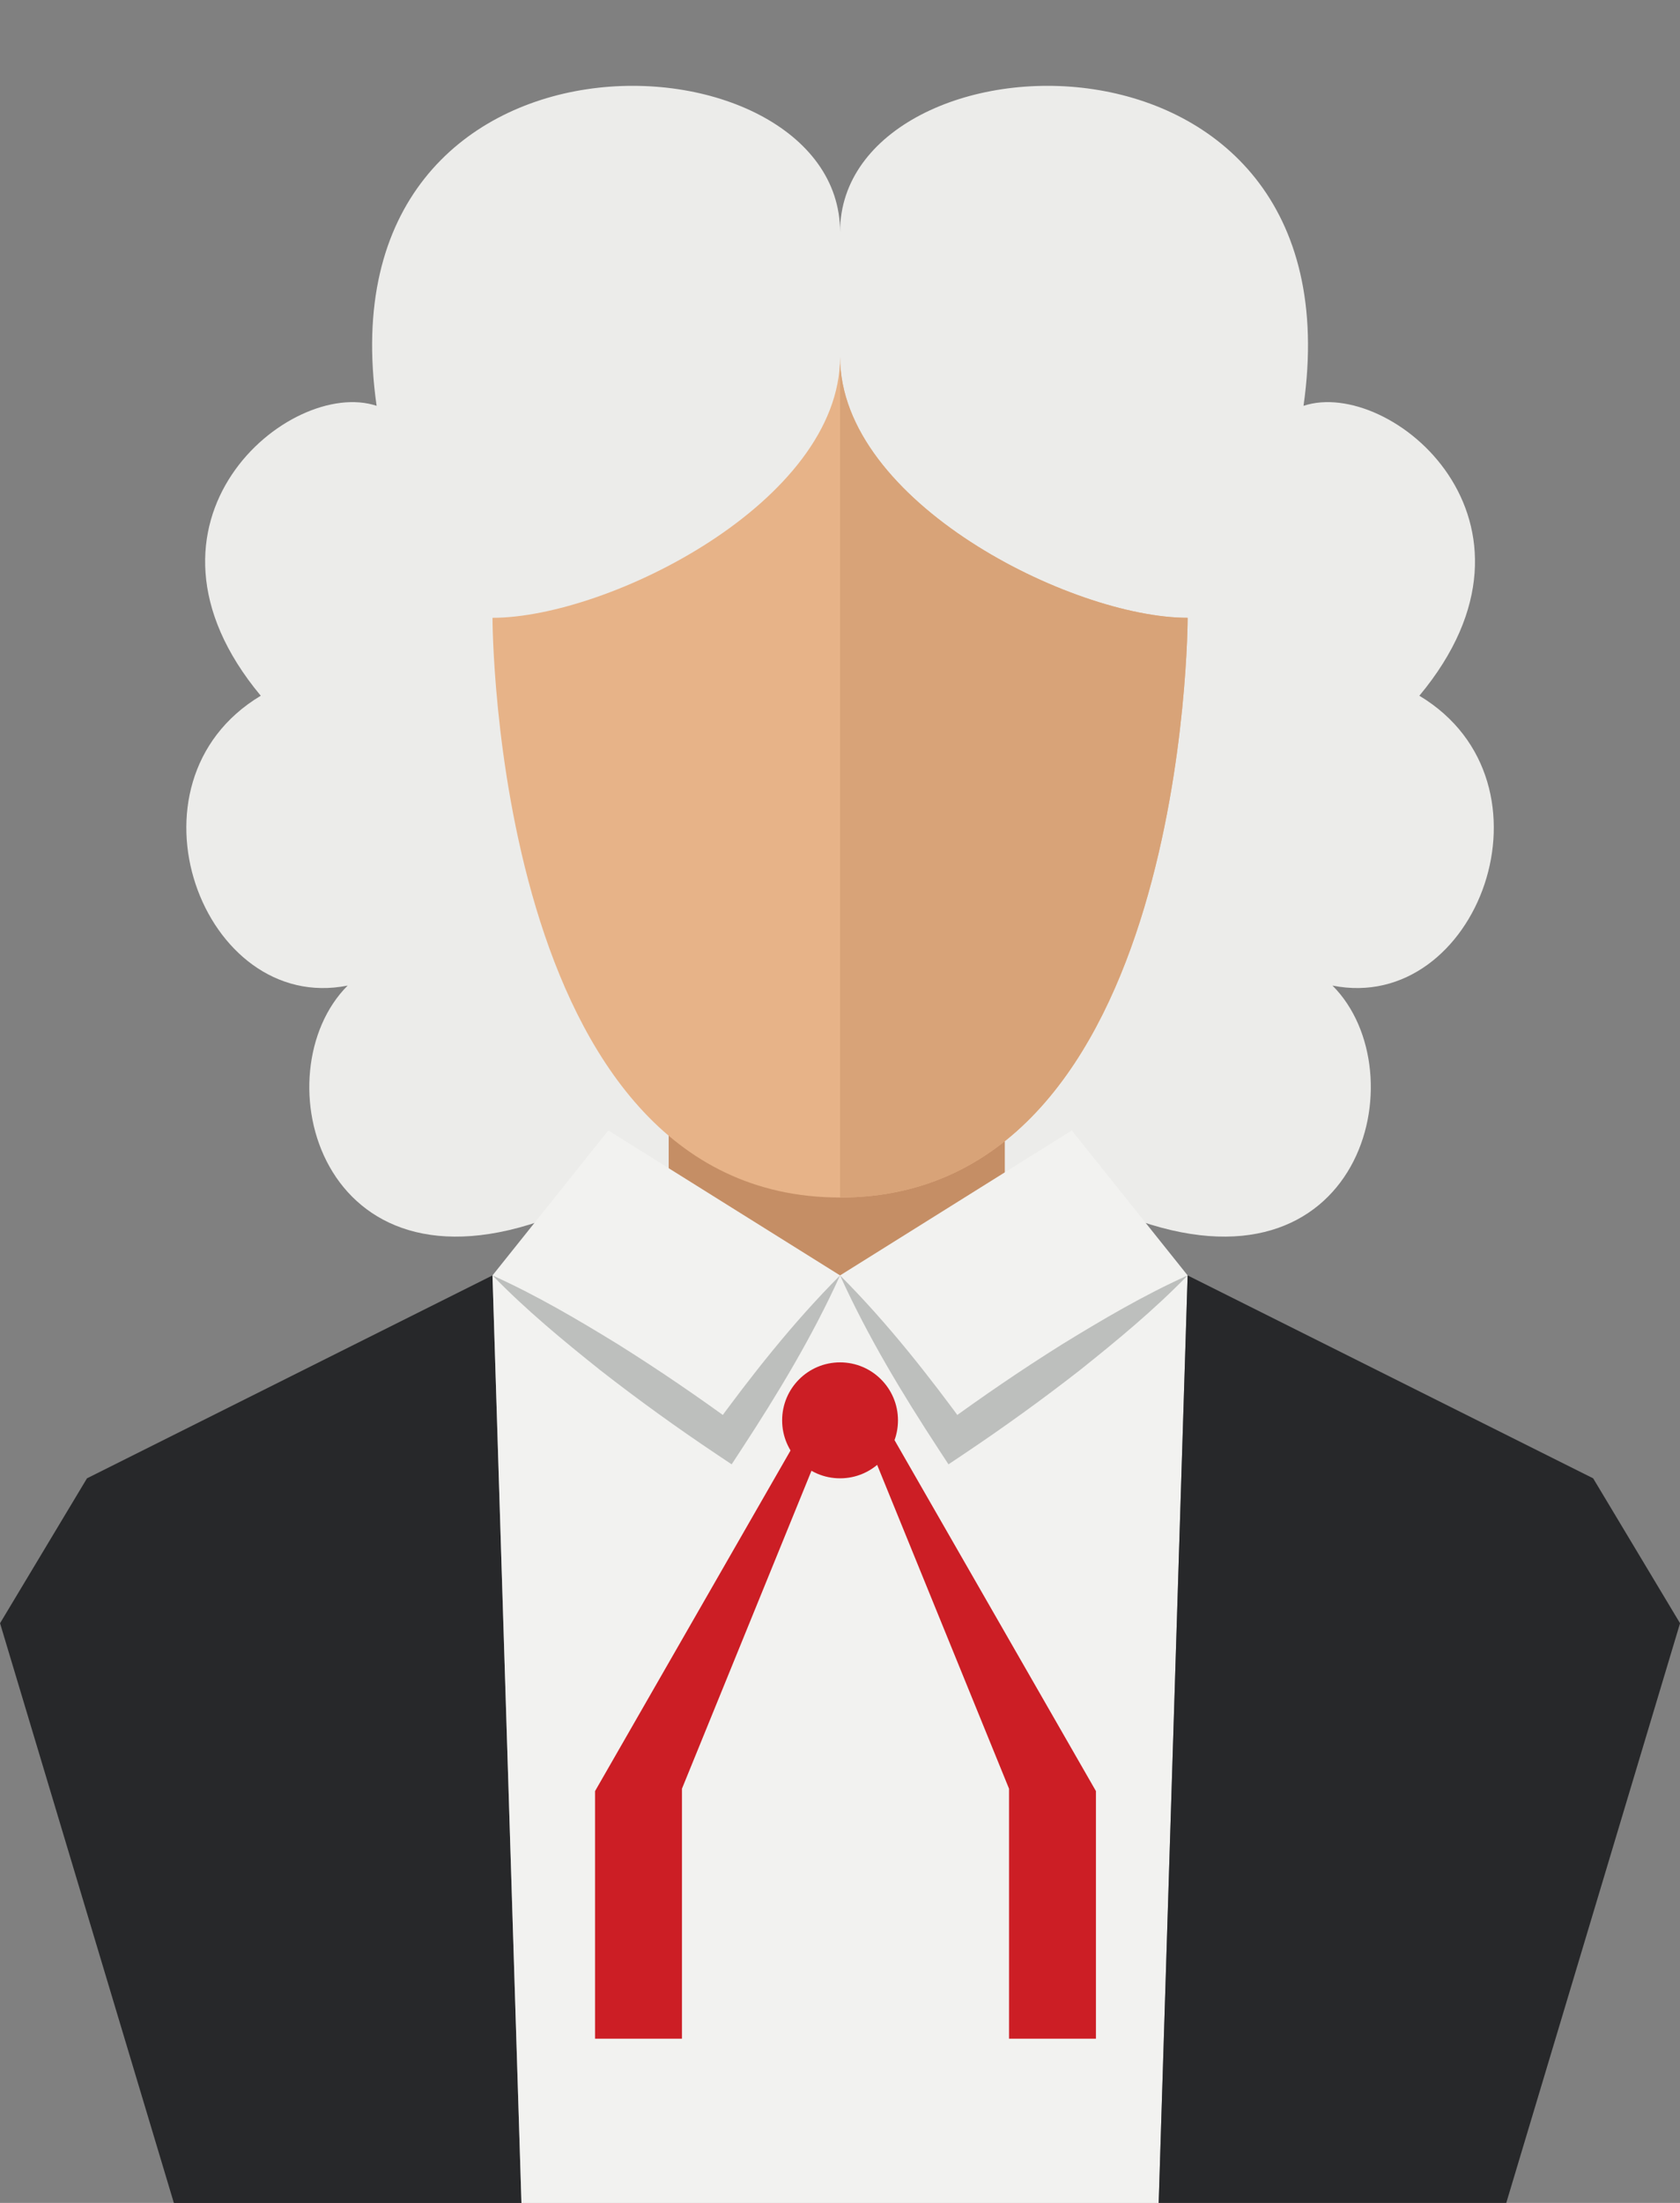 <?xml version="1.0" encoding="UTF-8"?><svg xmlns="http://www.w3.org/2000/svg" xmlns:xlink="http://www.w3.org/1999/xlink" height="2041.5" preserveAspectRatio="xMidYMid meet" version="1.0" viewBox="447.2 165.7 1558.0 2041.5" width="1558.0" zoomAndPan="magnify"><rect x="447.2" y="165.7" width="1558.0" height="2041.5" fill="#808080" stroke="none"/><g><g id="change1_1"><path d="M 1494.883 1293.949 C 1709.781 1374.539 1763.484 1159.621 1682.914 1079.07 C 1817.215 1105.91 1897.812 891.023 1763.484 810.465 C 1897.812 649.258 1736.648 514.996 1656.051 541.793 C 1709.781 165.742 1226.262 189.254 1226.262 380.652 C 1226.262 189.254 742.734 165.742 796.465 541.793 C 715.879 514.996 554.707 649.258 689.023 810.465 C 554.707 891.023 635.297 1105.91 769.609 1079.07 C 689.023 1159.621 742.734 1374.539 957.641 1293.949 L 1494.883 1293.949" fill="#ececea"/></g><g id="change2_1"><path d="M 903.926 1347.672 L 930.785 2207.25 L 608.438 2207.25 L 447.246 1670.02 L 527.863 1535.719 L 903.926 1347.672" fill="#27282a"/></g><g id="change3_1"><path d="M 1379.031 1475.82 L 1067.34 1475.82 L 1067.34 1208.852 L 1379.031 1208.852 L 1379.031 1475.82" fill="#c58e65"/></g><g id="change4_1"><path d="M 903.926 1347.672 L 1011.352 1213.328 L 1226.262 1347.672 L 1441.16 1213.328 L 1548.59 1347.672 L 1521.75 2207.25 L 930.785 2207.25 L 903.926 1347.672" fill="#f2f2f0"/></g><g id="change2_2"><path d="M 1548.59 1347.676 L 1521.746 2207.25 L 1844.074 2207.25 L 2005.242 1670.023 L 1924.664 1535.723 L 1548.59 1347.676" fill="#27282a"/></g><g id="change5_1"><path d="M 1279.969 1482 C 1279.969 1511.672 1255.922 1535.719 1226.262 1535.719 C 1196.59 1535.719 1172.539 1511.672 1172.539 1482 C 1172.539 1452.309 1196.59 1428.262 1226.262 1428.262 C 1255.922 1428.262 1279.969 1452.309 1279.969 1482" fill="#cc1e25"/></g><g id="change5_2"><path d="M 1079.629 2055.051 L 1079.629 1823.352 L 1212.84 1496.59 L 1198.289 1478.648 L 999.047 1825.578 L 999.047 2055.051 L 1079.629 2055.051" fill="#cc1e25"/></g><g id="change6_1"><path d="M 1226.266 496.484 C 1226.266 630.777 1011.355 738.25 903.93 738.25 C 903.93 738.25 903.93 1275.484 1226.266 1275.484 C 1548.602 1275.484 1548.602 738.25 1548.602 738.25 C 1441.164 738.25 1226.266 630.777 1226.266 496.484" fill="#e7b388"/></g><g id="change5_3"><path d="M 1382.961 2055.051 L 1382.961 1823.352 L 1249.781 1496.59 L 1264.32 1478.648 L 1463.551 1825.578 L 1463.551 2055.051 L 1382.961 2055.051" fill="#cc1e25"/></g><g id="change7_1"><path d="M 1226.262 1347.672 C 1200.371 1404.738 1168.359 1457.59 1134.578 1509.211 L 1125.711 1522.762 L 1111.621 1513.328 C 1074.879 1488.75 1039.02 1462.898 1004.129 1435.699 C 969.496 1408.09 935.305 1379.891 903.926 1347.672 C 944.918 1366.172 983.105 1388.691 1020.84 1411.852 C 1058.328 1435.371 1094.852 1460.281 1130.488 1486.422 L 1107.539 1490.539 C 1143.891 1440.68 1182.012 1392.051 1226.262 1347.672" fill="#bdbfbd"/></g><g id="change7_2"><path d="M 1226.262 1347.672 C 1270.512 1392.051 1308.621 1440.68 1344.98 1490.539 L 1322.02 1486.422 C 1357.672 1460.281 1394.191 1435.371 1431.68 1411.852 C 1469.41 1388.691 1507.602 1366.172 1548.59 1347.672 C 1517.211 1379.891 1483.02 1408.09 1448.391 1435.699 C 1413.488 1462.898 1377.629 1488.75 1340.891 1513.328 L 1326.809 1522.762 L 1317.941 1509.211 C 1284.16 1457.59 1252.148 1404.738 1226.262 1347.672" fill="#bdbfbd"/></g><g id="change8_1"><path d="M 1548.602 738.25 C 1441.164 738.25 1226.266 630.777 1226.266 496.484 L 1226.266 1275.484 C 1548.602 1275.484 1548.602 738.25 1548.602 738.25" fill="#d8a378"/></g></g></svg>